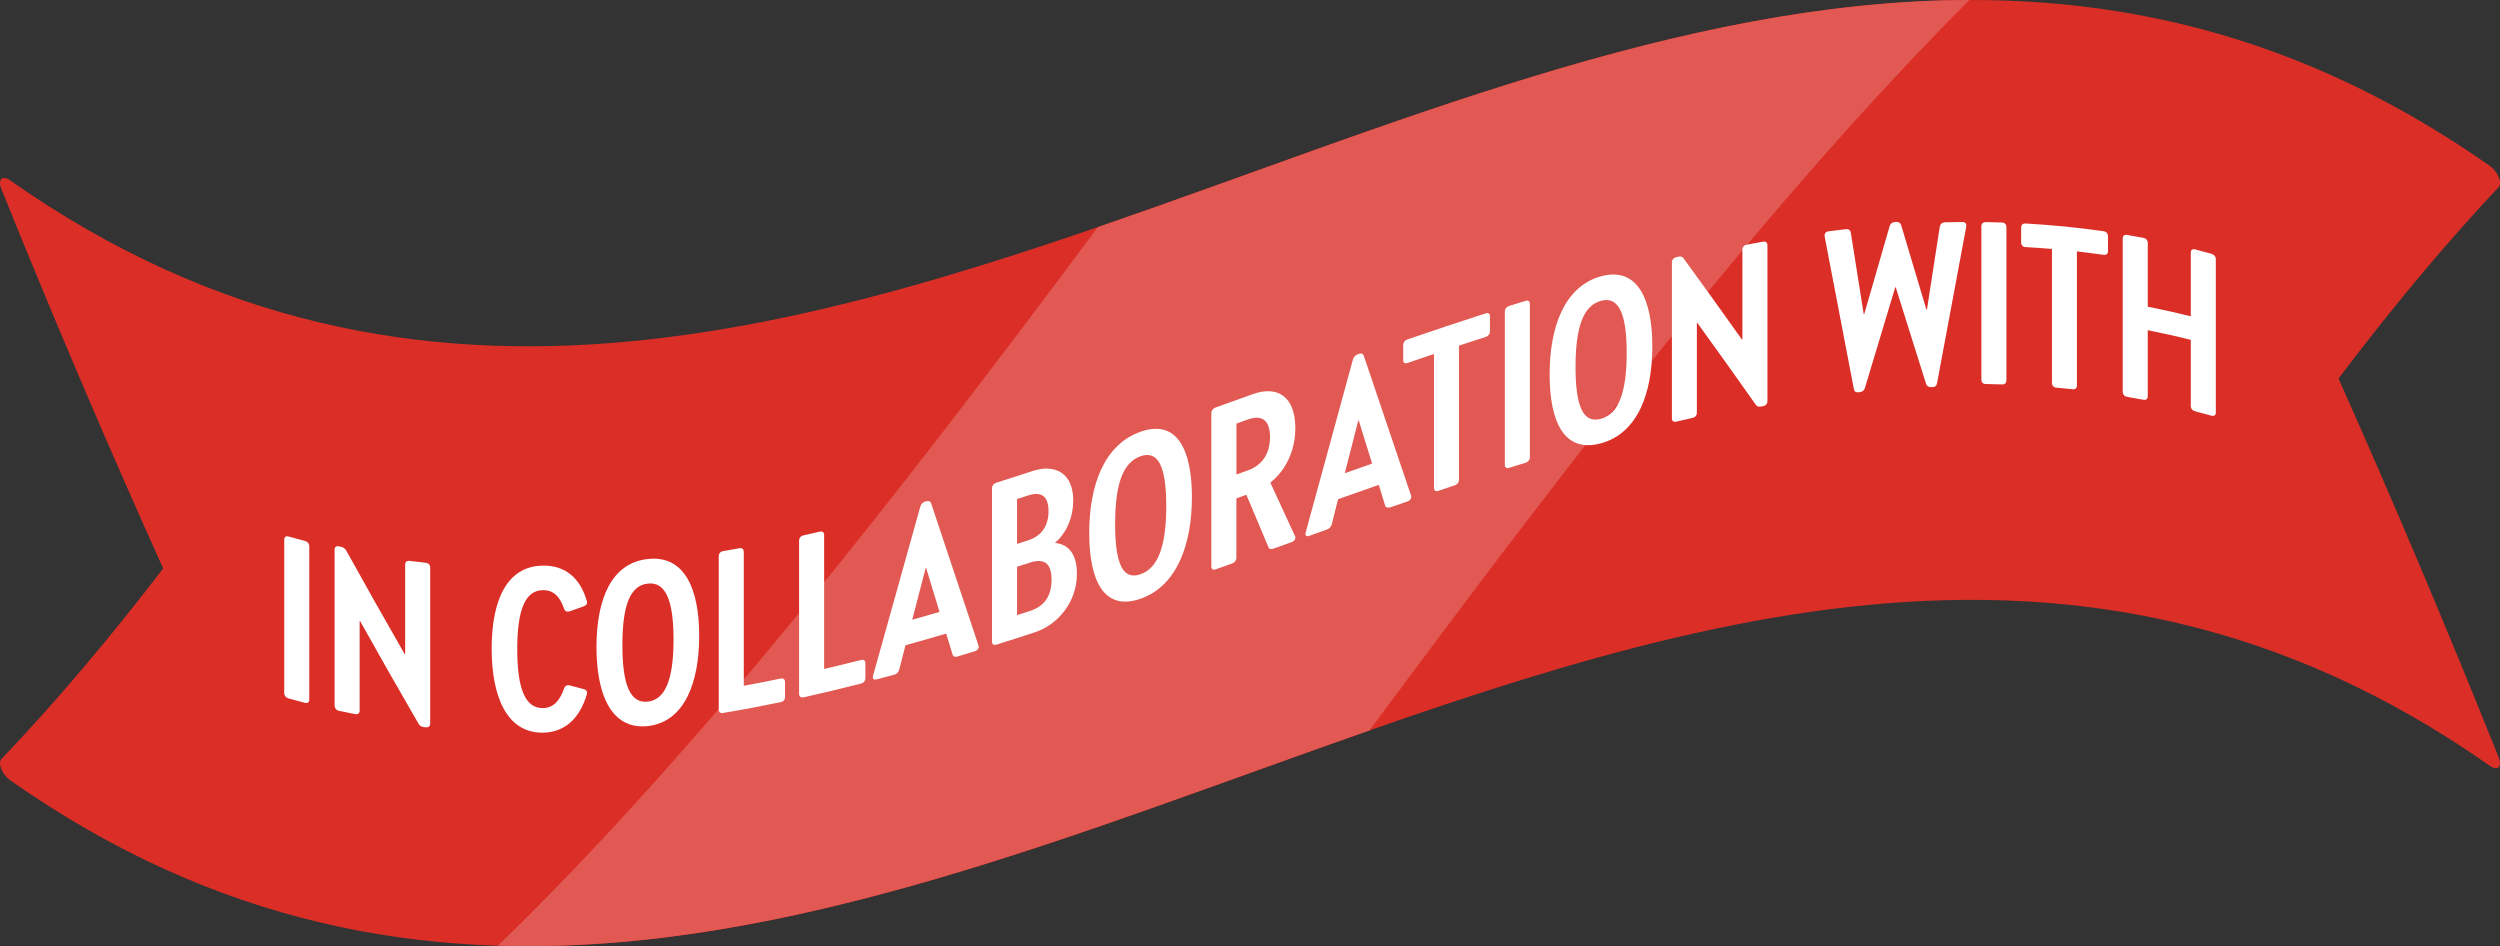 <?xml version="1.0" encoding="UTF-8"?> <svg xmlns="http://www.w3.org/2000/svg" id="Layer_2" viewBox="0 0 378.3 143.17"><rect x="0" y="0" width="378.3" height="143.17" fill="#333333" stroke="none"/><defs><style>.cls-1{fill:#fff;}.cls-2{fill:#db2e27;}.cls-3{fill:#e25852;}</style></defs><g id="Layer_1-2"><g><path class="cls-2" d="M353.87,57.26c8.08-10.67,16.16-20.38,24.24-28.96,.26-.28,.26-.85-.01-1.5-.27-.65-.76-1.29-1.29-1.66C251.7-62.78,126.6,115.18,1.5,27.27c-.53-.38-1.03-.44-1.3-.18-.27,.27-.27,.84,0,1.49,8.16,20.24,16.33,39.34,24.49,57.44C16.52,96.68,8.36,106.34,.2,114.87c-.26,.28-.26,.85,0,1.5,.27,.65,.76,1.29,1.3,1.67,125.1,87.91,250.2-90.05,375.3-2.13,.53,.37,1.03,.44,1.29,.18,.27-.27,.27-.83,.01-1.48-8.08-20.18-16.16-39.24-24.24-57.34Z"></path><path class="cls-3" d="M298.01,0c-43.96,.1-87.93,19.25-131.89,34.37-30.26,40.66-60.51,79.41-90.77,108.73,43.96,1.36,87.93-17.2,131.89-32.58C237.5,69.67,267.76,30.32,298.01,0Z"></path><g><path class="cls-1" d="M43.68,105.69c-.42-.12-.67-.43-.67-.85,0-7.72,0-15.45,0-23.17,0-.42,.25-.6,.67-.48,.82,.23,1.63,.45,2.45,.66,.42,.11,.67,.41,.67,.83,0,7.72,0,15.45,0,23.17,0,.42-.25,.6-.67,.5-.82-.21-1.63-.43-2.45-.66Z"></path><path class="cls-1" d="M61.31,85.45c0-.42,.25-.63,.67-.58,.82,.1,1.63,.2,2.45,.29,.42,.05,.67,.32,.67,.74v23.56c0,.42-.24,.64-.67,.59-.11-.01-.21-.02-.32-.03-.35-.04-.63-.21-.8-.55-2.94-5.06-5.88-10.22-8.82-15.49-.02,0-.05,0-.07-.01,0,4.52,0,9.03,0,13.55,0,.42-.25,.62-.67,.54-.82-.16-1.63-.32-2.45-.5-.42-.09-.66-.39-.67-.81,0-7.85,0-15.71,0-23.56,0-.42,.24-.61,.67-.52,.1,.02,.21,.04,.31,.07,.35,.07,.63,.27,.81,.62,2.94,5.31,5.88,10.52,8.82,15.63,.02,0,.05,0,.07,0,0-4.52,0-9.03,0-13.55Z"></path><path class="cls-1" d="M74.4,98.14c0-7.16,2.21-12.49,7.77-12.55,3.43-.05,5.64,1.95,6.62,5.33,.14,.41-.04,.67-.46,.83-.71,.26-1.42,.51-2.14,.76-.38,.12-.7,0-.84-.42-.66-1.94-1.72-2.81-3.19-2.79-2.59,.03-3.89,2.73-3.89,8.93,0,6.19,1.29,8.95,3.89,8.92,1.47-.02,2.52-1,3.19-2.95,.14-.42,.45-.58,.84-.49,.71,.19,1.42,.38,2.14,.57,.39,.08,.6,.39,.46,.82-1.02,3.45-3.19,5.71-6.62,5.77-5.57,.06-7.77-5.6-7.77-12.72Z"></path><path class="cls-1" d="M90.26,97.91c0-7.16,2.2-12.73,7.77-13.32,5.53-.62,7.77,4.47,7.77,11.63,0,7.13-2.24,13.02-7.77,13.65-5.57,.59-7.77-4.83-7.77-11.96Zm11.66-1.14c0-6.16-1.3-8.75-3.89-8.46-2.62,.28-3.85,3.14-3.85,9.31,0,6.16,1.23,8.83,3.85,8.55,2.59-.29,3.89-3.24,3.89-9.39Z"></path><path class="cls-1" d="M109.43,107.89c-.42,.07-.67-.13-.67-.55v-23.17c0-.42,.24-.7,.67-.78,.82-.14,1.63-.28,2.45-.43,.42-.07,.66,.13,.67,.54v20.27c1.86-.34,3.71-.7,5.57-1.09,.42-.09,.67,.11,.67,.53v2.24c0,.42-.24,.72-.67,.8-2.89,.6-5.79,1.15-8.68,1.63Z"></path><path class="cls-1" d="M121.59,105.51c-.42,.09-.67-.1-.67-.52v-23.17c0-.42,.24-.72,.67-.81,.82-.18,1.63-.37,2.45-.56,.42-.1,.66,.09,.67,.51v20.27c1.86-.44,3.71-.89,5.57-1.36,.42-.11,.67,.08,.67,.49v2.24c0,.42-.25,.73-.67,.84-2.89,.74-5.79,1.43-8.68,2.08Z"></path><path class="cls-1" d="M144.9,99.35c-.39,.11-.67-.01-.77-.33-.32-1.05-.63-2.1-.95-3.15-2.05,.61-4.11,1.2-6.16,1.77-.32,1.23-.63,2.46-.95,3.69-.11,.38-.38,.67-.77,.77-.88,.24-1.75,.47-2.62,.7-.46,.12-.7-.06-.56-.59,2.38-8.49,4.76-17,7.14-25.55,.1-.38,.38-.67,.77-.78,.04-.01,.07-.02,.11-.03,.38-.11,.67,.02,.77,.34,2.38,7.17,4.76,14.32,7.14,21.45,.14,.45-.11,.77-.56,.91-.86,.27-1.73,.53-2.59,.79Zm-2.73-6.75c-.68-2.22-1.35-4.44-2.03-6.66-.02,0-.05,.01-.07,.02-.68,2.61-1.35,5.22-2.03,7.82,1.38-.39,2.75-.78,4.13-1.19Z"></path><path class="cls-1" d="M150.78,97.54c-.42,.13-.67-.04-.67-.46v-23.17c0-.42,.25-.74,.67-.87,1.84-.58,3.69-1.18,5.53-1.78,3.33-1.09,6.09,.32,6.09,4.45,0,2.83-1.22,5.14-2.73,6.41v.04c1.68,.17,3.29,1.27,3.29,4.67,0,4.23-2.84,7.69-6.34,8.84-1.95,.64-3.9,1.27-5.85,1.88Zm4.8-15.78c1.86-.6,3.08-1.99,3.08-4.41,0-2.42-1.22-2.99-3.08-2.38-.56,.18-1.12,.36-1.68,.54v6.79c.56-.18,1.12-.36,1.68-.54Zm.25,10.7c2.03-.66,3.29-2.06,3.29-4.76,0-2.63-1.26-3.22-3.29-2.56-.64,.21-1.28,.42-1.93,.62v7.32c.64-.21,1.28-.42,1.93-.62Z"></path><path class="cls-1" d="M164.82,80.66c0-7.14,2.21-13.38,7.77-15.33,5.53-1.95,7.77,2.74,7.77,9.88,0,7.14-2.24,13.45-7.77,15.39-5.57,1.95-7.77-2.8-7.77-9.94Zm11.66-4.07c0-6.16-1.29-8.46-3.89-7.55-2.63,.92-3.85,4.11-3.85,10.27,0,6.16,1.23,8.5,3.85,7.58,2.59-.91,3.89-4.14,3.89-10.3Z"></path><path class="cls-1" d="M195.96,81.08c.17,.43-.04,.78-.53,.96-.91,.33-1.82,.65-2.73,.98-.38,.14-.63,.09-.77-.25-1.11-2.64-2.22-5.27-3.33-7.9-.5,.18-1,.36-1.51,.54v8.96c0,.42-.24,.75-.67,.9-.82,.29-1.63,.59-2.45,.88-.42,.15-.67,0-.67-.43v-23.17c0-.42,.24-.75,.67-.9,1.87-.67,3.73-1.34,5.6-2.01,3.75-1.35,6.44,.38,6.44,5.14,0,3.46-1.47,6.41-3.78,8.25,1.24,2.68,2.47,5.36,3.71,8.05Zm-8.86-9.28c.58-.21,1.17-.42,1.75-.63,1.89-.68,3.32-2.25,3.33-5.01,0-2.8-1.44-3.37-3.33-2.69-.58,.21-1.17,.42-1.75,.63v7.7Z"></path><path class="cls-1" d="M210.36,76.76c-.39,.13-.67,.02-.77-.29-.32-1.03-.63-2.07-.95-3.1-2.05,.72-4.11,1.44-6.16,2.17-.32,1.26-.63,2.51-.95,3.77-.1,.39-.38,.7-.77,.83-.88,.31-1.75,.62-2.62,.94-.46,.16-.7,0-.56-.53,2.38-8.72,4.76-17.43,7.14-26.13,.1-.39,.38-.7,.77-.83,.04-.01,.07-.02,.11-.04,.38-.14,.66-.02,.77,.29,2.38,7.03,4.76,14.07,7.14,21.12,.14,.44-.11,.77-.56,.93-.86,.3-1.73,.59-2.59,.89Zm-2.73-6.61c-.68-2.18-1.35-4.36-2.03-6.53-.02,0-.05,.02-.07,.02-.68,2.65-1.35,5.31-2.03,7.96,1.38-.49,2.75-.97,4.13-1.45Z"></path><path class="cls-1" d="M217.66,74.27c-.42,.14-.66-.02-.67-.44v-20.27c-1.33,.45-2.66,.9-3.99,1.36-.42,.14-.66-.02-.67-.44v-2.24c0-.42,.25-.75,.67-.89,3.93-1.35,7.86-2.66,11.8-3.93,.42-.13,.67,.03,.66,.45v2.24c0,.42-.24,.74-.66,.88-1.34,.43-2.68,.87-4.03,1.31v20.27c0,.42-.25,.75-.67,.88-.82,.27-1.63,.54-2.45,.82Z"></path><path class="cls-1" d="M228.38,70.79c-.42,.13-.67-.04-.67-.46v-23.17c0-.42,.25-.74,.67-.87,.82-.26,1.63-.51,2.45-.76,.42-.13,.66,.04,.67,.46v23.17c0,.42-.24,.74-.67,.87-.82,.25-1.63,.5-2.45,.76Z"></path><path class="cls-1" d="M234.49,56.67c0-7.13,2.2-13.32,7.77-14.86,5.53-1.51,7.77,3.47,7.77,10.6,0,7.15-2.24,13.16-7.77,14.67-5.57,1.54-7.77-3.26-7.77-10.41Zm11.66-3.27c0-6.16-1.3-8.59-3.89-7.88-2.63,.72-3.85,3.85-3.85,10.01,0,6.16,1.23,8.57,3.85,7.84,2.59-.71,3.89-3.81,3.89-9.97Z"></path><path class="cls-1" d="M263.66,37.81c0-.42,.25-.71,.67-.79,.82-.15,1.63-.3,2.45-.45,.42-.08,.66,.13,.67,.55v23.56c0,.42-.24,.71-.67,.78-.11,.02-.21,.04-.32,.06-.35,.06-.63-.03-.8-.31-2.94-4.18-5.88-8.29-8.82-12.35-.02,0-.05,.01-.07,.02,0,4.52,0,9.03,0,13.55,0,.42-.24,.72-.67,.81-.82,.18-1.63,.37-2.45,.56-.42,.1-.66-.09-.66-.51v-23.56c0-.42,.25-.72,.66-.82,.11-.02,.21-.05,.32-.07,.35-.08,.63,0,.8,.27,2.94,4.04,5.88,8.13,8.82,12.27,.02,0,.05,0,.07-.01v-13.55Z"></path><path class="cls-1" d="M293.55,34.26c.07-.39,.35-.6,.73-.62,.89-.02,1.77-.04,2.66-.05,.45,0,.66,.28,.59,.73-1.47,7.86-2.94,15.74-4.41,23.64-.07,.42-.31,.6-.7,.62-.07,0-.14,0-.21,0-.39,.02-.67-.18-.77-.53-1.53-4.88-3.06-9.74-4.58-14.58-.02,0-.05,0-.07,0-1.53,5.06-3.06,10.14-4.59,15.23-.1,.36-.39,.6-.77,.64-.07,0-.14,.01-.21,.02-.39,.04-.63-.11-.7-.52-1.47-7.69-2.94-15.37-4.41-23.03-.07-.45,.14-.75,.59-.81,.87-.11,1.75-.22,2.62-.32,.38-.04,.67,.13,.74,.51,.65,4.12,1.31,8.24,1.96,12.36,.02,0,.05,0,.07,0,1.28-4.46,2.57-8.9,3.85-13.33,.1-.36,.38-.59,.77-.62,.07,0,.14-.01,.21-.02,.39-.03,.66,.16,.77,.51,1.27,4.24,2.54,8.5,3.82,12.78,.02,0,.05,0,.07,0,.65-4.22,1.31-8.43,1.96-12.64Z"></path><path class="cls-1" d="M300.49,58.11c-.42,0-.67-.25-.67-.67v-23.17c0-.42,.25-.66,.67-.66,.82,.01,1.63,.03,2.45,.06,.42,.01,.66,.27,.67,.69,0,7.72,0,15.45,0,23.17,0,.42-.24,.66-.67,.64-.82-.03-1.63-.04-2.45-.06Z"></path><path class="cls-1" d="M311.17,58.66c-.42-.04-.66-.3-.67-.72v-20.27c-1.33-.11-2.66-.21-3.99-.28-.42-.02-.66-.28-.67-.7v-2.24c0-.42,.24-.65,.67-.63,3.93,.22,7.86,.6,11.8,1.17,.42,.06,.66,.34,.67,.76v2.24c0,.42-.25,.63-.67,.57-1.34-.19-2.68-.36-4.03-.52v20.27c0,.42-.25,.64-.67,.59-.82-.09-1.63-.17-2.45-.24Z"></path><path class="cls-1" d="M321.88,60.05c-.42-.07-.66-.36-.67-.78v-23.17c0-.42,.24-.63,.67-.55,.82,.14,1.63,.29,2.45,.44,.42,.08,.66,.37,.67,.79,0,3.21,0,6.42,0,9.63,2.17,.43,4.34,.91,6.51,1.46v-9.63c0-.42,.24-.6,.67-.5,.82,.21,1.63,.43,2.45,.66,.42,.12,.67,.43,.67,.85,0,7.72,0,15.45,0,23.17,0,.42-.24,.59-.67,.48-.82-.23-1.63-.45-2.45-.66-.42-.11-.67-.41-.67-.83v-9.98c-2.17-.55-4.34-1.03-6.51-1.46,0,3.33,0,6.65,0,9.98,0,.42-.24,.62-.67,.54-.82-.16-1.63-.3-2.45-.44Z"></path></g></g></g></svg> 